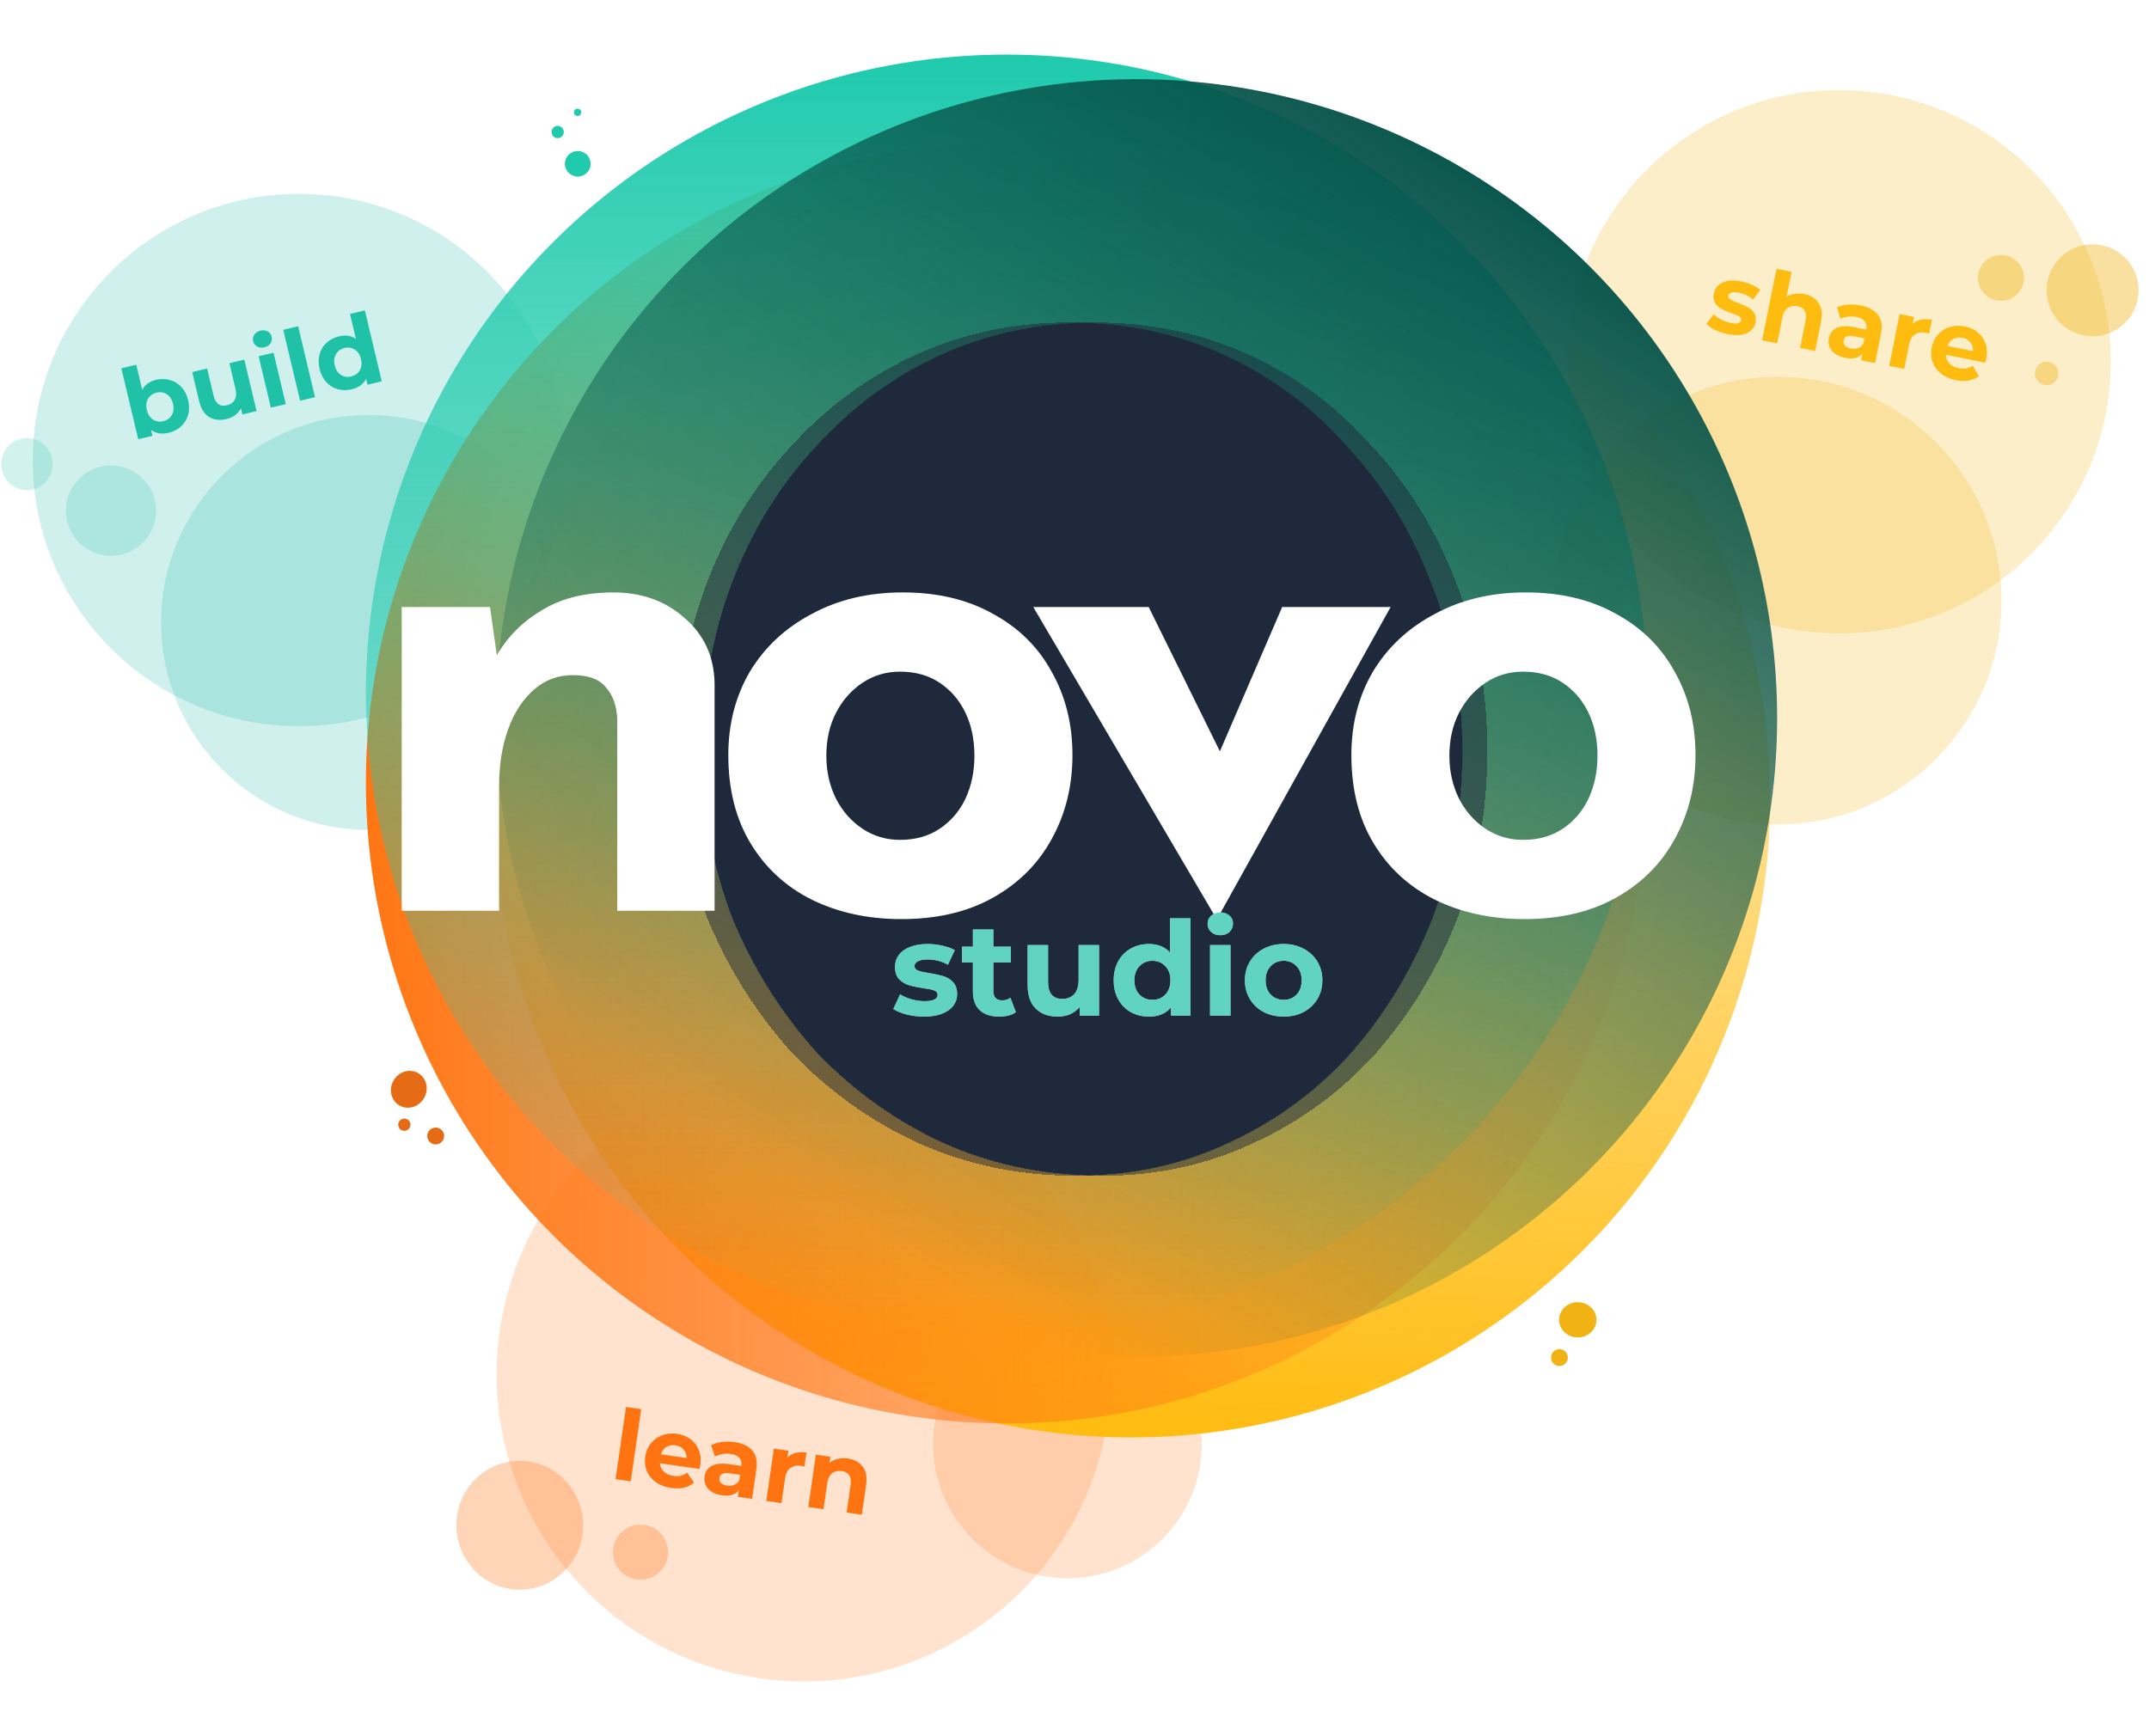 <svg width="787" height="636" viewBox="0 0 787 636" fill="none" xmlns="http://www.w3.org/2000/svg">
<circle cx="135" cy="228" r="76" fill="#14B8A6" fill-opacity="0.2"/>
<circle cx="109.5" cy="168.5" r="97.5" fill="#14B8A6" fill-opacity="0.2"/>
<path d="M57.208 139.117C58.959 138.7 60.644 138.731 62.263 139.21C63.899 139.66 65.301 140.523 66.468 141.8C67.629 143.053 68.441 144.649 68.901 146.587C69.362 148.525 69.359 150.326 68.891 151.991C68.418 153.633 67.555 155.035 66.302 156.196C65.066 157.329 63.572 158.103 61.821 158.52C59.23 159.136 57.062 158.788 55.319 157.475L55.836 159.647L50.617 160.887L44.439 134.9L49.902 133.601L52.076 142.742C53.093 140.897 54.803 139.688 57.208 139.117ZM59.81 154.261C61.211 153.928 62.244 153.189 62.909 152.044C63.592 150.871 63.745 149.49 63.367 147.902C62.99 146.314 62.235 145.162 61.102 144.444C59.987 143.698 58.73 143.491 57.328 143.824C55.928 144.157 54.886 144.911 54.203 146.085C53.537 147.23 53.394 148.596 53.771 150.184C54.148 151.771 54.895 152.938 56.01 153.685C57.142 154.402 58.409 154.595 59.81 154.261ZM89.477 131.741L93.957 150.584L88.773 151.816L88.24 149.574C87.711 150.564 86.997 151.4 86.098 152.082C85.194 152.741 84.158 153.209 82.991 153.487C80.516 154.075 78.385 153.829 76.599 152.749C74.813 151.669 73.586 149.728 72.92 146.926L70.389 136.279L75.853 134.98L78.192 144.822C78.914 147.857 80.547 149.072 83.093 148.467C84.4 148.156 85.351 147.486 85.945 146.457C86.533 145.404 86.628 144.037 86.228 142.356L84.013 133.04L89.477 131.741ZM94.714 130.496L100.177 129.197L104.657 148.04L99.194 149.339L94.714 130.496ZM96.821 127.22C95.817 127.458 94.93 127.361 94.161 126.927C93.392 126.493 92.905 125.844 92.699 124.98C92.494 124.116 92.637 123.317 93.129 122.584C93.62 121.85 94.368 121.364 95.372 121.125C96.376 120.887 97.26 120.973 98.024 121.383C98.787 121.794 99.269 122.419 99.469 123.26C99.686 124.17 99.551 125.004 99.065 125.761C98.573 126.495 97.825 126.981 96.821 127.22ZM103.725 120.805L109.188 119.506L115.367 145.493L109.903 146.792L103.725 120.805ZM133.627 113.696L139.806 139.683L134.587 140.924L134.071 138.752C133.105 140.709 131.338 141.992 128.77 142.603C126.995 143.025 125.29 143.011 123.653 142.561C122.04 142.106 120.65 141.24 119.483 139.963C118.317 138.687 117.503 137.079 117.042 135.141C116.581 133.203 116.585 131.402 117.052 129.736C117.52 128.071 118.371 126.672 119.607 125.54C120.866 124.402 122.382 123.622 124.157 123.2C126.562 122.628 128.622 122.94 130.337 124.136L128.164 114.995L133.627 113.696ZM128.65 137.895C130.027 137.568 131.06 136.829 131.749 135.678C132.432 134.504 132.585 133.124 132.207 131.536C131.83 129.948 131.075 128.795 129.942 128.078C128.804 127.337 127.546 127.13 126.168 127.458C124.767 127.791 123.725 128.545 123.042 129.718C122.354 130.869 122.198 132.238 122.576 133.826C122.953 135.413 123.711 136.578 124.849 137.318C125.982 138.036 127.249 138.228 128.65 137.895Z" fill="#1FC2A7"/>
<ellipse opacity="0.2" cx="9.859" cy="170.007" rx="9.559" ry="9.403" transform="rotate(87.2 9.859 170.007)" fill="#1FC2A7"/>
<circle opacity="0.2" cx="40.654" cy="187.045" r="16.548" transform="rotate(87.2 40.654 187.045)" fill="#1FC2A7"/>
<circle cx="390.91" cy="528.91" r="49.206" transform="rotate(-78.676 390.91 528.91)" fill="#FF7410" fill-opacity="0.2"/>
<circle cx="294.4" cy="503.4" r="112.5" transform="rotate(-78.676 294.4 503.4)" fill="#FF7410" fill-opacity="0.2"/>
<path d="M229.256 515.376L234.814 516.179L230.993 542.616L225.435 541.813L229.256 515.376ZM256.482 536.588C256.472 536.659 256.364 537.153 256.159 538.069L241.657 535.973C241.747 537.199 242.229 538.226 243.103 539.056C243.978 539.885 245.139 540.405 246.588 540.614C247.586 540.759 248.485 540.743 249.287 540.568C250.115 540.372 250.908 540.002 251.666 539.457L254.16 543.091C252.056 544.896 249.27 545.549 245.802 545.048C243.641 544.735 241.788 544.043 240.246 542.971C238.707 541.876 237.594 540.515 236.908 538.888C236.221 537.261 236.015 535.497 236.29 533.597C236.561 531.721 237.244 530.098 238.34 528.728C239.462 527.339 240.855 526.34 242.519 525.731C244.21 525.103 246.018 524.928 247.942 525.206C249.819 525.477 251.459 526.126 252.862 527.153C254.266 528.181 255.285 529.516 255.921 531.16C256.583 532.783 256.77 534.593 256.482 536.588ZM247.37 529.415C246.111 529.233 245.003 529.437 244.045 530.026C243.087 530.615 242.423 531.513 242.055 532.721L251.497 534.085C251.482 532.846 251.098 531.809 250.346 530.973C249.597 530.113 248.605 529.594 247.37 529.415ZM269.007 528.25C271.976 528.679 274.153 529.721 275.539 531.376C276.928 533.008 277.416 535.249 277.004 538.099L275.424 549.037L270.222 548.286L270.567 545.898C269.264 547.529 267.188 548.138 264.337 547.726C262.864 547.513 261.618 547.079 260.597 546.422C259.6 545.769 258.88 544.961 258.437 544C257.994 543.039 257.854 542 258.015 540.884C258.272 539.102 259.14 537.797 260.618 536.968C262.119 536.142 264.271 535.932 267.074 536.337L271.492 536.975C271.668 535.764 271.433 534.784 270.79 534.036C270.149 533.265 269.093 532.773 267.62 532.56C266.599 532.412 265.565 532.433 264.52 532.621C263.501 532.789 262.608 533.096 261.84 533.543L260.406 529.371C261.558 528.786 262.887 528.396 264.394 528.202C265.925 528.011 267.463 528.027 269.007 528.25ZM266.267 544.186C267.217 544.323 268.092 544.231 268.89 543.91C269.691 543.565 270.308 542.988 270.741 542.177L271.024 540.217L267.211 539.666C264.931 539.337 263.683 539.92 263.467 541.417C263.364 542.129 263.554 542.739 264.039 543.245C264.551 543.732 265.293 544.045 266.267 544.186ZM288.346 533.918C289.145 533.088 290.137 532.516 291.322 532.202C292.531 531.892 293.871 531.843 295.344 532.056L294.603 537.187C293.992 537.05 293.58 536.966 293.366 536.935C291.774 536.705 290.462 536.976 289.429 537.749C288.399 538.497 287.756 539.762 287.498 541.543L286.19 550.593L280.632 549.79L283.402 530.621L288.711 531.388L288.346 533.918ZM310.478 534.243C312.853 534.586 314.663 535.575 315.906 537.21C317.172 538.848 317.603 541.068 317.198 543.871L315.612 554.845L310.054 554.042L311.516 543.923C311.736 542.403 311.566 541.227 311.008 540.394C310.452 539.538 309.545 539.019 308.286 538.837C306.885 538.634 305.705 538.913 304.747 539.671C303.792 540.406 303.191 541.629 302.944 543.339L301.574 552.817L296.016 552.013L298.786 532.844L304.095 533.612L303.77 535.856C304.623 535.155 305.627 534.67 306.782 534.4C307.94 534.107 309.172 534.054 310.478 534.243Z" fill="#FF7410"/>
<ellipse opacity="0.3" cx="190.334" cy="558.7" rx="23.595" ry="23.209" transform="rotate(87.2 190.334 558.7)" fill="#FF7410"/>
<circle opacity="0.3" cx="234.558" cy="568.558" r="10.078" transform="rotate(87.2 234.558 568.558)" fill="#FF7410"/>
<circle cx="673.5" cy="132.5" r="99.5" fill="#F1B313" fill-opacity="0.23"/>
<circle cx="651" cy="220" r="82" fill="#F1B313" fill-opacity="0.23"/>
<circle opacity="0.4" cx="766.34" cy="106.331" r="16.85" transform="rotate(104.156 766.34 106.331)" fill="#F1B313"/>
<circle opacity="0.4" cx="732.796" cy="101.8" r="8.425" transform="rotate(104.156 732.796 101.8)" fill="#F1B313"/>
<circle opacity="0.4" cx="749.515" cy="136.802" r="4.311" transform="rotate(104.156 749.515 136.802)" fill="#F1B313"/>
<path d="M632.722 122.406C631.145 122.089 629.642 121.59 628.213 120.91C626.787 120.207 625.687 119.471 624.912 118.702L627.543 115.12C628.281 115.831 629.215 116.485 630.343 117.08C631.477 117.651 632.62 118.053 633.773 118.285C636.102 118.754 637.383 118.413 637.615 117.26C637.724 116.719 637.485 116.267 636.897 115.903C636.309 115.54 635.373 115.143 634.089 114.713C632.584 114.165 631.356 113.636 630.406 113.126C629.456 112.616 628.683 111.897 628.086 110.969C627.513 110.046 627.372 108.866 627.661 107.431C627.903 106.231 628.457 105.241 629.325 104.461C630.22 103.663 631.379 103.137 632.801 102.885C634.246 102.638 635.874 102.697 637.686 103.062C639.027 103.332 640.325 103.753 641.581 104.325C642.865 104.877 643.891 105.5 644.657 106.193L642.032 109.74C640.551 108.463 638.823 107.625 636.847 107.226C635.67 106.989 634.755 106.976 634.1 107.187C633.446 107.398 633.066 107.762 632.962 108.279C632.843 108.868 633.078 109.343 633.666 109.707C634.254 110.07 635.22 110.497 636.566 110.989C638.066 111.561 639.28 112.099 640.206 112.604C641.137 113.086 641.889 113.788 642.462 114.711C643.035 115.635 643.182 116.791 642.902 118.179C642.665 119.355 642.101 120.331 641.21 121.106C640.319 121.881 639.14 122.39 637.671 122.633C636.23 122.857 634.58 122.781 632.722 122.406ZM660.739 107.709C663.092 108.183 664.844 109.271 665.994 110.971C667.168 112.677 667.476 114.918 666.916 117.694L664.725 128.563L659.22 127.454L661.24 117.431C661.544 115.926 661.439 114.742 660.928 113.88C660.421 112.994 659.544 112.426 658.297 112.174C656.909 111.894 655.715 112.107 654.716 112.811C653.722 113.492 653.054 114.68 652.713 116.374L650.821 125.761L645.316 124.651L650.594 98.466L656.099 99.576L654.249 108.751C655.126 108.169 656.119 107.794 657.231 107.626C658.346 107.435 659.516 107.462 660.739 107.709ZM681.434 111.88C684.375 112.473 686.491 113.634 687.783 115.363C689.079 117.069 689.443 119.334 688.874 122.157L686.69 132.991L681.538 131.952L682.014 129.588C680.623 131.144 678.516 131.637 675.693 131.068C674.234 130.774 673.014 130.271 672.031 129.559C671.072 128.851 670.398 128.005 670.009 127.021C669.62 126.037 669.536 124.992 669.759 123.886C670.115 122.121 671.053 120.866 672.575 120.12C674.12 119.379 676.28 119.288 679.057 119.847L683.433 120.729C683.674 119.53 683.495 118.539 682.893 117.756C682.297 116.951 681.269 116.401 679.811 116.107C678.799 115.903 677.766 115.866 676.711 115.996C675.685 116.107 674.776 116.365 673.985 116.769L672.784 112.524C673.966 112.003 675.315 111.687 676.831 111.577C678.37 111.471 679.904 111.572 681.434 111.88ZM677.816 127.64C678.757 127.83 679.635 127.786 680.45 127.51C681.269 127.21 681.917 126.667 682.394 125.882L682.785 123.941L679.009 123.18C676.751 122.724 675.472 123.238 675.173 124.72C675.031 125.426 675.188 126.045 675.643 126.578C676.127 127.091 676.852 127.446 677.816 127.64ZM700.429 118.61C701.273 117.825 702.295 117.309 703.496 117.061C704.72 116.819 706.061 116.844 707.52 117.138L706.496 122.22C705.893 122.05 705.486 121.943 705.275 121.9C703.698 121.583 702.373 121.781 701.299 122.494C700.229 123.185 699.517 124.412 699.161 126.177L697.354 135.14L691.849 134.031L695.676 115.045L700.934 116.104L700.429 118.61ZM727.411 131.393C727.397 131.464 727.262 131.951 727.006 132.854L712.643 129.959C712.665 131.188 713.089 132.24 713.916 133.117C714.743 133.994 715.874 134.577 717.309 134.866C718.298 135.065 719.197 135.099 720.006 134.969C720.844 134.82 721.657 134.494 722.444 133.991L724.732 137.758C722.532 139.444 719.714 139.941 716.279 139.249C714.138 138.817 712.327 138.024 710.846 136.868C709.37 135.689 708.334 134.269 707.739 132.606C707.144 130.944 707.036 129.172 707.415 127.29C707.79 125.431 708.562 123.848 709.731 122.542C710.929 121.216 712.375 120.296 714.07 119.781C715.794 119.247 717.608 119.172 719.514 119.556C721.373 119.93 722.974 120.669 724.319 121.773C725.663 122.876 726.607 124.266 727.151 125.943C727.722 127.6 727.809 129.417 727.411 131.393ZM718.71 123.727C717.463 123.476 716.345 123.618 715.356 124.153C714.367 124.688 713.655 125.548 713.22 126.734L722.572 128.619C722.625 127.381 722.3 126.324 721.595 125.447C720.895 124.547 719.933 123.974 718.71 123.727Z" fill="#FFBC10"/>
<g filter="url(#filter0_d_1081_83055)">
<circle cx="414.264" cy="288.549" r="233.981" fill="url(#paint0_linear_1081_83055)"/>
<circle cx="368.624" cy="282.764" r="234.624" fill="url(#paint1_linear_1081_83055)"/>
<ellipse cx="368.624" cy="249.981" rx="234.624" ry="233.981" fill="url(#paint2_linear_1081_83055)"/>
<ellipse cx="416.192" cy="258.979" rx="234.624" ry="233.981" fill="url(#paint3_linear_1081_83055)"/>
</g>
<g filter="url(#filter1_d_1081_83055)">
<path fill-rule="evenodd" clip-rule="evenodd" d="M257.211 271.069C257.211 292.703 260.815 313.012 268.023 331.997C275.656 350.541 286.044 367.097 299.189 381.667C312.758 395.795 328.235 406.833 345.62 414.78C362.091 422.13 379.832 426.081 398.842 426.634C397.36 426.679 395.871 426.701 394.373 426.701C373.596 426.701 354.303 422.727 336.493 414.78C319.108 406.833 303.631 395.795 290.062 381.667C276.918 367.097 266.529 350.541 258.896 331.997C251.688 313.012 248.084 292.703 248.084 271.069C248.084 248.993 251.688 228.463 258.896 209.478C266.105 190.493 276.282 173.937 289.426 159.808C302.571 145.239 317.836 133.98 335.221 126.033C352.606 118.086 371.476 114.112 391.829 114.112C393.358 114.112 394.879 114.135 396.392 114.179C377.774 114.732 360.427 118.683 344.348 126.033C326.963 133.98 311.698 145.239 298.553 159.808C285.408 173.937 275.232 190.493 268.023 209.478C260.815 228.463 257.211 248.993 257.211 271.069ZM396.392 114.179C397.905 114.135 399.426 114.112 400.956 114.112C421.309 114.112 440.178 118.086 457.564 126.033C474.949 133.98 490.002 145.239 502.722 159.808C515.867 173.937 526.044 190.493 533.252 209.478C540.885 228.463 544.701 248.993 544.701 271.069C544.701 292.703 541.097 313.012 533.888 331.997C526.68 350.541 516.715 367.097 503.995 381.667C491.274 395.795 476.221 406.833 458.836 414.78C441.874 422.727 423.429 426.701 403.5 426.701C401.939 426.701 400.386 426.679 398.842 426.634C417.067 426.081 434.022 422.13 449.709 414.78C467.094 406.833 482.147 395.795 494.868 381.667C507.588 367.097 517.553 350.541 524.762 331.997C531.97 313.012 535.574 292.703 535.574 271.069C535.574 248.993 531.758 228.463 524.126 209.478C516.917 190.493 506.74 173.937 493.596 159.808C480.875 145.239 465.822 133.98 448.437 126.033C432.358 118.683 415.009 114.732 396.392 114.179Z" fill="#1E293B" fill-opacity="0.5" shape-rendering="crispEdges"/>
</g>
<g filter="url(#filter2_d_1081_83055)">
<path fill-rule="evenodd" clip-rule="evenodd" d="M396.392 114.179C415.01 114.732 432.358 118.683 448.437 126.033C465.822 133.98 480.875 145.238 493.596 159.808C506.74 173.937 516.917 190.493 524.126 209.478C531.758 228.463 535.574 248.993 535.574 271.069C535.574 292.703 531.97 313.012 524.762 331.997C517.553 350.541 507.588 367.097 494.868 381.667C482.147 395.795 467.094 406.833 449.709 414.78C434.022 422.13 417.066 426.081 398.841 426.634C379.831 426.081 362.091 422.13 345.62 414.78C328.235 406.833 312.758 395.795 299.189 381.667C286.044 367.097 275.656 350.541 268.023 331.997C260.815 313.012 257.21 292.703 257.21 271.069C257.21 248.993 260.815 228.463 268.023 209.478C275.232 190.493 285.408 173.937 298.553 159.808C311.698 145.238 326.963 133.98 344.348 126.033C360.427 118.683 377.775 114.732 396.392 114.179Z" fill="#1E293B"/>
</g>
<g filter="url(#filter3_d_1081_83055)">
<path d="M195.454 202.347L198.255 222.206L197.746 220.424C201.65 213.465 207.166 207.863 214.295 203.62C221.424 199.207 230.166 197 240.52 197C251.044 197 259.785 200.14 266.745 206.42C273.874 212.531 277.523 220.509 277.693 230.354V313.61H242.048V243.593C241.878 238.671 240.52 234.767 237.974 231.881C235.598 228.826 231.524 227.298 225.753 227.298C220.321 227.298 215.568 229.081 211.495 232.645C207.421 236.21 204.281 241.047 202.074 247.158C199.868 253.268 198.764 260.313 198.764 268.29V313.61H163.119V202.347H195.454Z" fill="white"/>
<path d="M282.721 256.578C282.721 245.206 285.352 235.021 290.614 226.025C296.046 217.029 303.599 209.985 313.274 204.893C322.949 199.631 334.067 197 346.628 197C359.358 197 370.391 199.631 379.727 204.893C389.063 209.985 396.192 217.029 401.114 226.025C406.206 235.021 408.752 245.206 408.752 256.578C408.752 267.951 406.206 278.22 401.114 287.386C396.192 296.382 389.063 303.511 379.727 308.773C370.391 314.035 359.189 316.666 346.119 316.666C333.897 316.666 322.949 314.289 313.274 309.537C303.769 304.784 296.3 297.91 290.869 288.914C285.437 279.917 282.721 269.139 282.721 256.578ZM318.621 256.833C318.621 262.604 319.809 267.866 322.186 272.619C324.562 277.202 327.787 280.851 331.861 283.567C335.934 286.283 340.517 287.64 345.609 287.64C351.211 287.64 356.048 286.283 360.122 283.567C364.196 280.851 367.336 277.202 369.543 272.619C371.749 267.866 372.853 262.604 372.853 256.833C372.853 250.892 371.749 245.63 369.543 241.047C367.336 236.464 364.196 232.815 360.122 230.099C356.048 227.383 351.211 226.025 345.609 226.025C340.517 226.025 335.934 227.383 331.861 230.099C327.787 232.815 324.562 236.464 322.186 241.047C319.809 245.63 318.621 250.892 318.621 256.833Z" fill="white"/>
<path d="M461.11 315.902L394.403 202.347H436.668L474.604 279.238L452.708 278.475L485.552 202.347H525.271L462.128 315.902H461.11Z" fill="white"/>
<path d="M510.894 256.578C510.894 245.206 513.525 235.021 518.787 226.025C524.218 217.029 531.772 209.985 541.447 204.893C551.122 199.631 562.24 197 574.8 197C587.531 197 598.564 199.631 607.9 204.893C617.235 209.985 624.364 217.029 629.287 226.025C634.379 235.021 636.925 245.206 636.925 256.578C636.925 267.951 634.379 278.22 629.287 287.386C624.364 296.382 617.235 303.511 607.9 308.773C598.564 314.035 587.361 316.666 574.291 316.666C562.07 316.666 551.122 314.289 541.447 309.537C531.941 304.784 524.473 297.91 519.041 288.914C513.61 279.917 510.894 269.139 510.894 256.578ZM546.794 256.833C546.794 262.604 547.982 267.866 550.358 272.619C552.734 277.202 555.959 280.851 560.033 283.567C564.107 286.283 568.69 287.64 573.782 287.64C579.383 287.64 584.221 286.283 588.295 283.567C592.368 280.851 595.509 277.202 597.715 272.619C599.922 267.866 601.025 262.604 601.025 256.833C601.025 250.892 599.922 245.63 597.715 241.047C595.509 236.464 592.368 232.815 588.295 230.099C584.221 227.383 579.383 226.025 573.782 226.025C568.69 226.025 564.107 227.383 560.033 230.099C555.959 232.815 552.734 236.464 550.358 241.047C547.982 245.63 546.794 250.892 546.794 256.833Z" fill="white"/>
</g>
<ellipse cx="577.803" cy="483.446" rx="6.849" ry="6.446" fill="#F1B313"/>
<ellipse cx="149.714" cy="399.003" rx="6.849" ry="6.446" transform="rotate(-60.154 149.714 399.003)" fill="#E56C15"/>
<ellipse cx="211.59" cy="59.998" rx="4.71" ry="4.685" transform="rotate(-171.595 211.59 59.998)" fill="#1FCAAD"/>
<circle cx="571.089" cy="497.278" r="3.089" fill="#F1B313"/>
<circle cx="159.56" cy="416.11" r="3.089" transform="rotate(-60.154 159.56 416.11)" fill="#E56C15"/>
<circle cx="211.518" cy="41.146" r="1.331" transform="rotate(-171.595 211.518 41.146)" fill="#1FCAAD"/>
<circle cx="148.072" cy="411.984" r="2.242" transform="rotate(-60.154 148.072 411.984)" fill="#E56C15"/>
<circle cx="204.226" cy="48.358" r="2.242" transform="rotate(-171.595 204.226 48.358)" fill="#1FCAAD"/>
<g filter="url(#filter4_d_1081_83055)">
<path d="M338.325 368.384C336.181 368.384 334.085 368.128 332.037 367.616C329.989 367.072 328.357 366.4 327.141 365.6L329.637 360.224C330.789 360.96 332.181 361.568 333.813 362.048C335.445 362.496 337.045 362.72 338.613 362.72C341.781 362.72 343.365 361.936 343.365 360.368C343.365 359.632 342.933 359.104 342.069 358.784C341.205 358.464 339.877 358.192 338.085 357.968C335.973 357.648 334.229 357.28 332.853 356.864C331.477 356.448 330.277 355.712 329.253 354.656C328.261 353.6 327.765 352.096 327.765 350.144C327.765 348.512 328.229 347.072 329.157 345.824C330.117 344.544 331.493 343.552 333.285 342.848C335.109 342.144 337.253 341.792 339.717 341.792C341.541 341.792 343.349 342 345.141 342.416C346.965 342.8 348.469 343.344 349.653 344.048L347.157 349.376C344.885 348.096 342.405 347.456 339.717 347.456C338.117 347.456 336.917 347.68 336.117 348.128C335.317 348.576 334.917 349.152 334.917 349.856C334.917 350.656 335.349 351.216 336.213 351.536C337.077 351.856 338.453 352.16 340.341 352.448C342.453 352.8 344.181 353.184 345.525 353.6C346.869 353.984 348.037 354.704 349.029 355.76C350.021 356.816 350.517 358.288 350.517 360.176C350.517 361.776 350.037 363.2 349.077 364.448C348.117 365.696 346.709 366.672 344.853 367.376C343.029 368.048 340.853 368.384 338.325 368.384ZM372.033 366.752C371.297 367.296 370.385 367.712 369.297 368C368.241 368.256 367.121 368.384 365.937 368.384C362.865 368.384 360.481 367.6 358.785 366.032C357.121 364.464 356.289 362.16 356.289 359.12V348.512H352.305V342.752H356.289V336.464H363.777V342.752H370.209V348.512H363.777V359.024C363.777 360.112 364.049 360.96 364.593 361.568C365.169 362.144 365.969 362.432 366.993 362.432C368.177 362.432 369.185 362.112 370.017 361.472L372.033 366.752ZM402.493 342.176V368H395.389V364.928C394.397 366.048 393.213 366.912 391.837 367.52C390.461 368.096 388.973 368.384 387.373 368.384C383.981 368.384 381.293 367.408 379.309 365.456C377.325 363.504 376.333 360.608 376.333 356.768V342.176H383.821V355.664C383.821 359.824 385.565 361.904 389.053 361.904C390.845 361.904 392.285 361.328 393.373 360.176C394.461 358.992 395.005 357.248 395.005 354.944V342.176H402.493ZM435.974 332.384V368H428.822V365.024C426.966 367.264 424.278 368.384 420.758 368.384C418.326 368.384 416.118 367.84 414.134 366.752C412.182 365.664 410.646 364.112 409.526 362.096C408.406 360.08 407.846 357.744 407.846 355.088C407.846 352.432 408.406 350.096 409.526 348.08C410.646 346.064 412.182 344.512 414.134 343.424C416.118 342.336 418.326 341.792 420.758 341.792C424.054 341.792 426.63 342.832 428.486 344.912V332.384H435.974ZM422.054 362.24C423.942 362.24 425.51 361.6 426.758 360.32C428.006 359.008 428.63 357.264 428.63 355.088C428.63 352.912 428.006 351.184 426.758 349.904C425.51 348.592 423.942 347.936 422.054 347.936C420.134 347.936 418.55 348.592 417.302 349.904C416.054 351.184 415.43 352.912 415.43 355.088C415.43 357.264 416.054 359.008 417.302 360.32C418.55 361.6 420.134 362.24 422.054 362.24ZM443.144 342.176H450.632V368H443.144V342.176ZM446.888 338.576C445.512 338.576 444.392 338.176 443.528 337.376C442.664 336.576 442.232 335.584 442.232 334.4C442.232 333.216 442.664 332.224 443.528 331.424C444.392 330.624 445.512 330.224 446.888 330.224C448.264 330.224 449.384 330.608 450.248 331.376C451.112 332.144 451.544 333.104 451.544 334.256C451.544 335.504 451.112 336.544 450.248 337.376C449.384 338.176 448.264 338.576 446.888 338.576ZM470.11 368.384C467.39 368.384 464.942 367.824 462.766 366.704C460.622 365.552 458.942 363.968 457.726 361.952C456.51 359.936 455.902 357.648 455.902 355.088C455.902 352.528 456.51 350.24 457.726 348.224C458.942 346.208 460.622 344.64 462.766 343.52C464.942 342.368 467.39 341.792 470.11 341.792C472.83 341.792 475.262 342.368 477.406 343.52C479.55 344.64 481.23 346.208 482.446 348.224C483.662 350.24 484.27 352.528 484.27 355.088C484.27 357.648 483.662 359.936 482.446 361.952C481.23 363.968 479.55 365.552 477.406 366.704C475.262 367.824 472.83 368.384 470.11 368.384ZM470.11 362.24C472.03 362.24 473.598 361.6 474.814 360.32C476.062 359.008 476.686 357.264 476.686 355.088C476.686 352.912 476.062 351.184 474.814 349.904C473.598 348.592 472.03 347.936 470.11 347.936C468.19 347.936 466.606 348.592 465.358 349.904C464.11 351.184 463.486 352.912 463.486 355.088C463.486 357.264 464.11 359.008 465.358 360.32C466.606 361.6 468.19 362.24 470.11 362.24Z" fill="white"/>
<path d="M338.325 368.384C336.181 368.384 334.085 368.128 332.037 367.616C329.989 367.072 328.357 366.4 327.141 365.6L329.637 360.224C330.789 360.96 332.181 361.568 333.813 362.048C335.445 362.496 337.045 362.72 338.613 362.72C341.781 362.72 343.365 361.936 343.365 360.368C343.365 359.632 342.933 359.104 342.069 358.784C341.205 358.464 339.877 358.192 338.085 357.968C335.973 357.648 334.229 357.28 332.853 356.864C331.477 356.448 330.277 355.712 329.253 354.656C328.261 353.6 327.765 352.096 327.765 350.144C327.765 348.512 328.229 347.072 329.157 345.824C330.117 344.544 331.493 343.552 333.285 342.848C335.109 342.144 337.253 341.792 339.717 341.792C341.541 341.792 343.349 342 345.141 342.416C346.965 342.8 348.469 343.344 349.653 344.048L347.157 349.376C344.885 348.096 342.405 347.456 339.717 347.456C338.117 347.456 336.917 347.68 336.117 348.128C335.317 348.576 334.917 349.152 334.917 349.856C334.917 350.656 335.349 351.216 336.213 351.536C337.077 351.856 338.453 352.16 340.341 352.448C342.453 352.8 344.181 353.184 345.525 353.6C346.869 353.984 348.037 354.704 349.029 355.76C350.021 356.816 350.517 358.288 350.517 360.176C350.517 361.776 350.037 363.2 349.077 364.448C348.117 365.696 346.709 366.672 344.853 367.376C343.029 368.048 340.853 368.384 338.325 368.384ZM372.033 366.752C371.297 367.296 370.385 367.712 369.297 368C368.241 368.256 367.121 368.384 365.937 368.384C362.865 368.384 360.481 367.6 358.785 366.032C357.121 364.464 356.289 362.16 356.289 359.12V348.512H352.305V342.752H356.289V336.464H363.777V342.752H370.209V348.512H363.777V359.024C363.777 360.112 364.049 360.96 364.593 361.568C365.169 362.144 365.969 362.432 366.993 362.432C368.177 362.432 369.185 362.112 370.017 361.472L372.033 366.752ZM402.493 342.176V368H395.389V364.928C394.397 366.048 393.213 366.912 391.837 367.52C390.461 368.096 388.973 368.384 387.373 368.384C383.981 368.384 381.293 367.408 379.309 365.456C377.325 363.504 376.333 360.608 376.333 356.768V342.176H383.821V355.664C383.821 359.824 385.565 361.904 389.053 361.904C390.845 361.904 392.285 361.328 393.373 360.176C394.461 358.992 395.005 357.248 395.005 354.944V342.176H402.493ZM435.974 332.384V368H428.822V365.024C426.966 367.264 424.278 368.384 420.758 368.384C418.326 368.384 416.118 367.84 414.134 366.752C412.182 365.664 410.646 364.112 409.526 362.096C408.406 360.08 407.846 357.744 407.846 355.088C407.846 352.432 408.406 350.096 409.526 348.08C410.646 346.064 412.182 344.512 414.134 343.424C416.118 342.336 418.326 341.792 420.758 341.792C424.054 341.792 426.63 342.832 428.486 344.912V332.384H435.974ZM422.054 362.24C423.942 362.24 425.51 361.6 426.758 360.32C428.006 359.008 428.63 357.264 428.63 355.088C428.63 352.912 428.006 351.184 426.758 349.904C425.51 348.592 423.942 347.936 422.054 347.936C420.134 347.936 418.55 348.592 417.302 349.904C416.054 351.184 415.43 352.912 415.43 355.088C415.43 357.264 416.054 359.008 417.302 360.32C418.55 361.6 420.134 362.24 422.054 362.24ZM443.144 342.176H450.632V368H443.144V342.176ZM446.888 338.576C445.512 338.576 444.392 338.176 443.528 337.376C442.664 336.576 442.232 335.584 442.232 334.4C442.232 333.216 442.664 332.224 443.528 331.424C444.392 330.624 445.512 330.224 446.888 330.224C448.264 330.224 449.384 330.608 450.248 331.376C451.112 332.144 451.544 333.104 451.544 334.256C451.544 335.504 451.112 336.544 450.248 337.376C449.384 338.176 448.264 338.576 446.888 338.576ZM470.11 368.384C467.39 368.384 464.942 367.824 462.766 366.704C460.622 365.552 458.942 363.968 457.726 361.952C456.51 359.936 455.902 357.648 455.902 355.088C455.902 352.528 456.51 350.24 457.726 348.224C458.942 346.208 460.622 344.64 462.766 343.52C464.942 342.368 467.39 341.792 470.11 341.792C472.83 341.792 475.262 342.368 477.406 343.52C479.55 344.64 481.23 346.208 482.446 348.224C483.662 350.24 484.27 352.528 484.27 355.088C484.27 357.648 483.662 359.936 482.446 361.952C481.23 363.968 479.55 365.552 477.406 366.704C475.262 367.824 472.83 368.384 470.11 368.384ZM470.11 362.24C472.03 362.24 473.598 361.6 474.814 360.32C476.062 359.008 476.686 357.264 476.686 355.088C476.686 352.912 476.062 351.184 474.814 349.904C473.598 348.592 472.03 347.936 470.11 347.936C468.19 347.936 466.606 348.592 465.358 349.904C464.11 351.184 463.486 352.912 463.486 355.088C463.486 357.264 464.11 359.008 465.358 360.32C466.606 361.6 468.19 362.24 470.11 362.24Z" fill="url(#paint4_linear_1081_83055)" fill-opacity="0.7"/>
</g>
<defs>
<filter id="filter0_d_1081_83055" x="114" y="0" width="556.816" height="546.531" filterUnits="userSpaceOnUse" color-interpolation-filters="sRGB">
<feFlood flood-opacity="0" result="BackgroundImageFix"/>
<feColorMatrix in="SourceAlpha" type="matrix" values="0 0 0 0 0 0 0 0 0 0 0 0 0 0 0 0 0 0 127 0" result="hardAlpha"/>
<feOffset dy="4"/>
<feGaussianBlur stdDeviation="10"/>
<feComposite in2="hardAlpha" operator="out"/>
<feColorMatrix type="matrix" values="0 0 0 0 0 0 0 0 0 0 0 0 0 0 0 0 0 0 0.25 0"/>
<feBlend mode="normal" in2="BackgroundImageFix" result="effect1_dropShadow_1081_83055"/>
<feBlend mode="normal" in="SourceGraphic" in2="effect1_dropShadow_1081_83055" result="shape"/>
</filter>
<filter id="filter1_d_1081_83055" x="228.084" y="98.112" width="336.617" height="352.589" filterUnits="userSpaceOnUse" color-interpolation-filters="sRGB">
<feFlood flood-opacity="0" result="BackgroundImageFix"/>
<feColorMatrix in="SourceAlpha" type="matrix" values="0 0 0 0 0 0 0 0 0 0 0 0 0 0 0 0 0 0 127 0" result="hardAlpha"/>
<feOffset dy="4"/>
<feGaussianBlur stdDeviation="10"/>
<feComposite in2="hardAlpha" operator="out"/>
<feColorMatrix type="matrix" values="0 0 0 0 0 0 0 0 0 0 0 0 0 0 0 0 0 0 0.25 0"/>
<feBlend mode="normal" in2="BackgroundImageFix" result="effect1_dropShadow_1081_83055"/>
<feBlend mode="normal" in="SourceGraphic" in2="effect1_dropShadow_1081_83055" result="shape"/>
</filter>
<filter id="filter2_d_1081_83055" x="237.21" y="98.179" width="318.364" height="352.454" filterUnits="userSpaceOnUse" color-interpolation-filters="sRGB">
<feFlood flood-opacity="0" result="BackgroundImageFix"/>
<feColorMatrix in="SourceAlpha" type="matrix" values="0 0 0 0 0 0 0 0 0 0 0 0 0 0 0 0 0 0 127 0" result="hardAlpha"/>
<feOffset dy="4"/>
<feGaussianBlur stdDeviation="10"/>
<feComposite in2="hardAlpha" operator="out"/>
<feColorMatrix type="matrix" values="0 0 0 0 0 0 0 0 0 0 0 0 0 0 0 0 0 0 0.25 0"/>
<feBlend mode="normal" in2="BackgroundImageFix" result="effect1_dropShadow_1081_83055"/>
<feBlend mode="normal" in="SourceGraphic" in2="effect1_dropShadow_1081_83055" result="shape"/>
</filter>
<filter id="filter3_d_1081_83055" x="81.119" y="151" width="605.806" height="251.666" filterUnits="userSpaceOnUse" color-interpolation-filters="sRGB">
<feFlood flood-opacity="0" result="BackgroundImageFix"/>
<feColorMatrix in="SourceAlpha" type="matrix" values="0 0 0 0 0 0 0 0 0 0 0 0 0 0 0 0 0 0 127 0" result="hardAlpha"/>
<feOffset dx="-16" dy="20"/>
<feGaussianBlur stdDeviation="33"/>
<feComposite in2="hardAlpha" operator="out"/>
<feColorMatrix type="matrix" values="0 0 0 0 0.118 0 0 0 0 0.161 0 0 0 0 0.231 0 0 0 0.6 0"/>
<feBlend mode="normal" in2="BackgroundImageFix" result="effect1_dropShadow_1081_83055"/>
<feBlend mode="normal" in="SourceGraphic" in2="effect1_dropShadow_1081_83055" result="shape"/>
</filter>
<filter id="filter4_d_1081_83055" x="291.141" y="298.224" width="229.128" height="110.16" filterUnits="userSpaceOnUse" color-interpolation-filters="sRGB">
<feFlood flood-opacity="0" result="BackgroundImageFix"/>
<feColorMatrix in="SourceAlpha" type="matrix" values="0 0 0 0 0 0 0 0 0 0 0 0 0 0 0 0 0 0 127 0" result="hardAlpha"/>
<feOffset dy="4"/>
<feGaussianBlur stdDeviation="18"/>
<feComposite in2="hardAlpha" operator="out"/>
<feColorMatrix type="matrix" values="0 0 0 0 0.118 0 0 0 0 0.161 0 0 0 0 0.231 0 0 0 0.8 0"/>
<feBlend mode="normal" in2="BackgroundImageFix" result="effect1_dropShadow_1081_83055"/>
<feBlend mode="normal" in="SourceGraphic" in2="effect1_dropShadow_1081_83055" result="shape"/>
</filter>
<linearGradient id="paint0_linear_1081_83055" x1="442.721" y1="46.663" x2="414.264" y2="522.531" gradientUnits="userSpaceOnUse">
<stop stop-color="#FFBC10" stop-opacity="0"/>
<stop offset="1" stop-color="#FFBC10"/>
</linearGradient>
<linearGradient id="paint1_linear_1081_83055" x1="127.659" y1="292.275" x2="634.954" y2="291.483" gradientUnits="userSpaceOnUse">
<stop stop-color="#FF7410"/>
<stop offset="1" stop-color="#FF7410" stop-opacity="0"/>
</linearGradient>
<linearGradient id="paint2_linear_1081_83055" x1="368.624" y1="16" x2="368.624" y2="483.963" gradientUnits="userSpaceOnUse">
<stop stop-color="#1FCAAD"/>
<stop offset="1" stop-color="#1FCAAD" stop-opacity="0"/>
</linearGradient>
<linearGradient id="paint3_linear_1081_83055" x1="523.199" y1="41.597" x2="279.22" y2="421.636" gradientUnits="userSpaceOnUse">
<stop stop-color="#07544B"/>
<stop offset="1" stop-color="#075447" stop-opacity="0"/>
</linearGradient>
<linearGradient id="paint4_linear_1081_83055" x1="399.636" y1="321" x2="399.636" y2="380" gradientUnits="userSpaceOnUse">
<stop stop-color="#1FC2A7"/>
<stop offset="1" stop-color="#1FC2A7"/>
</linearGradient>
</defs>
</svg>

